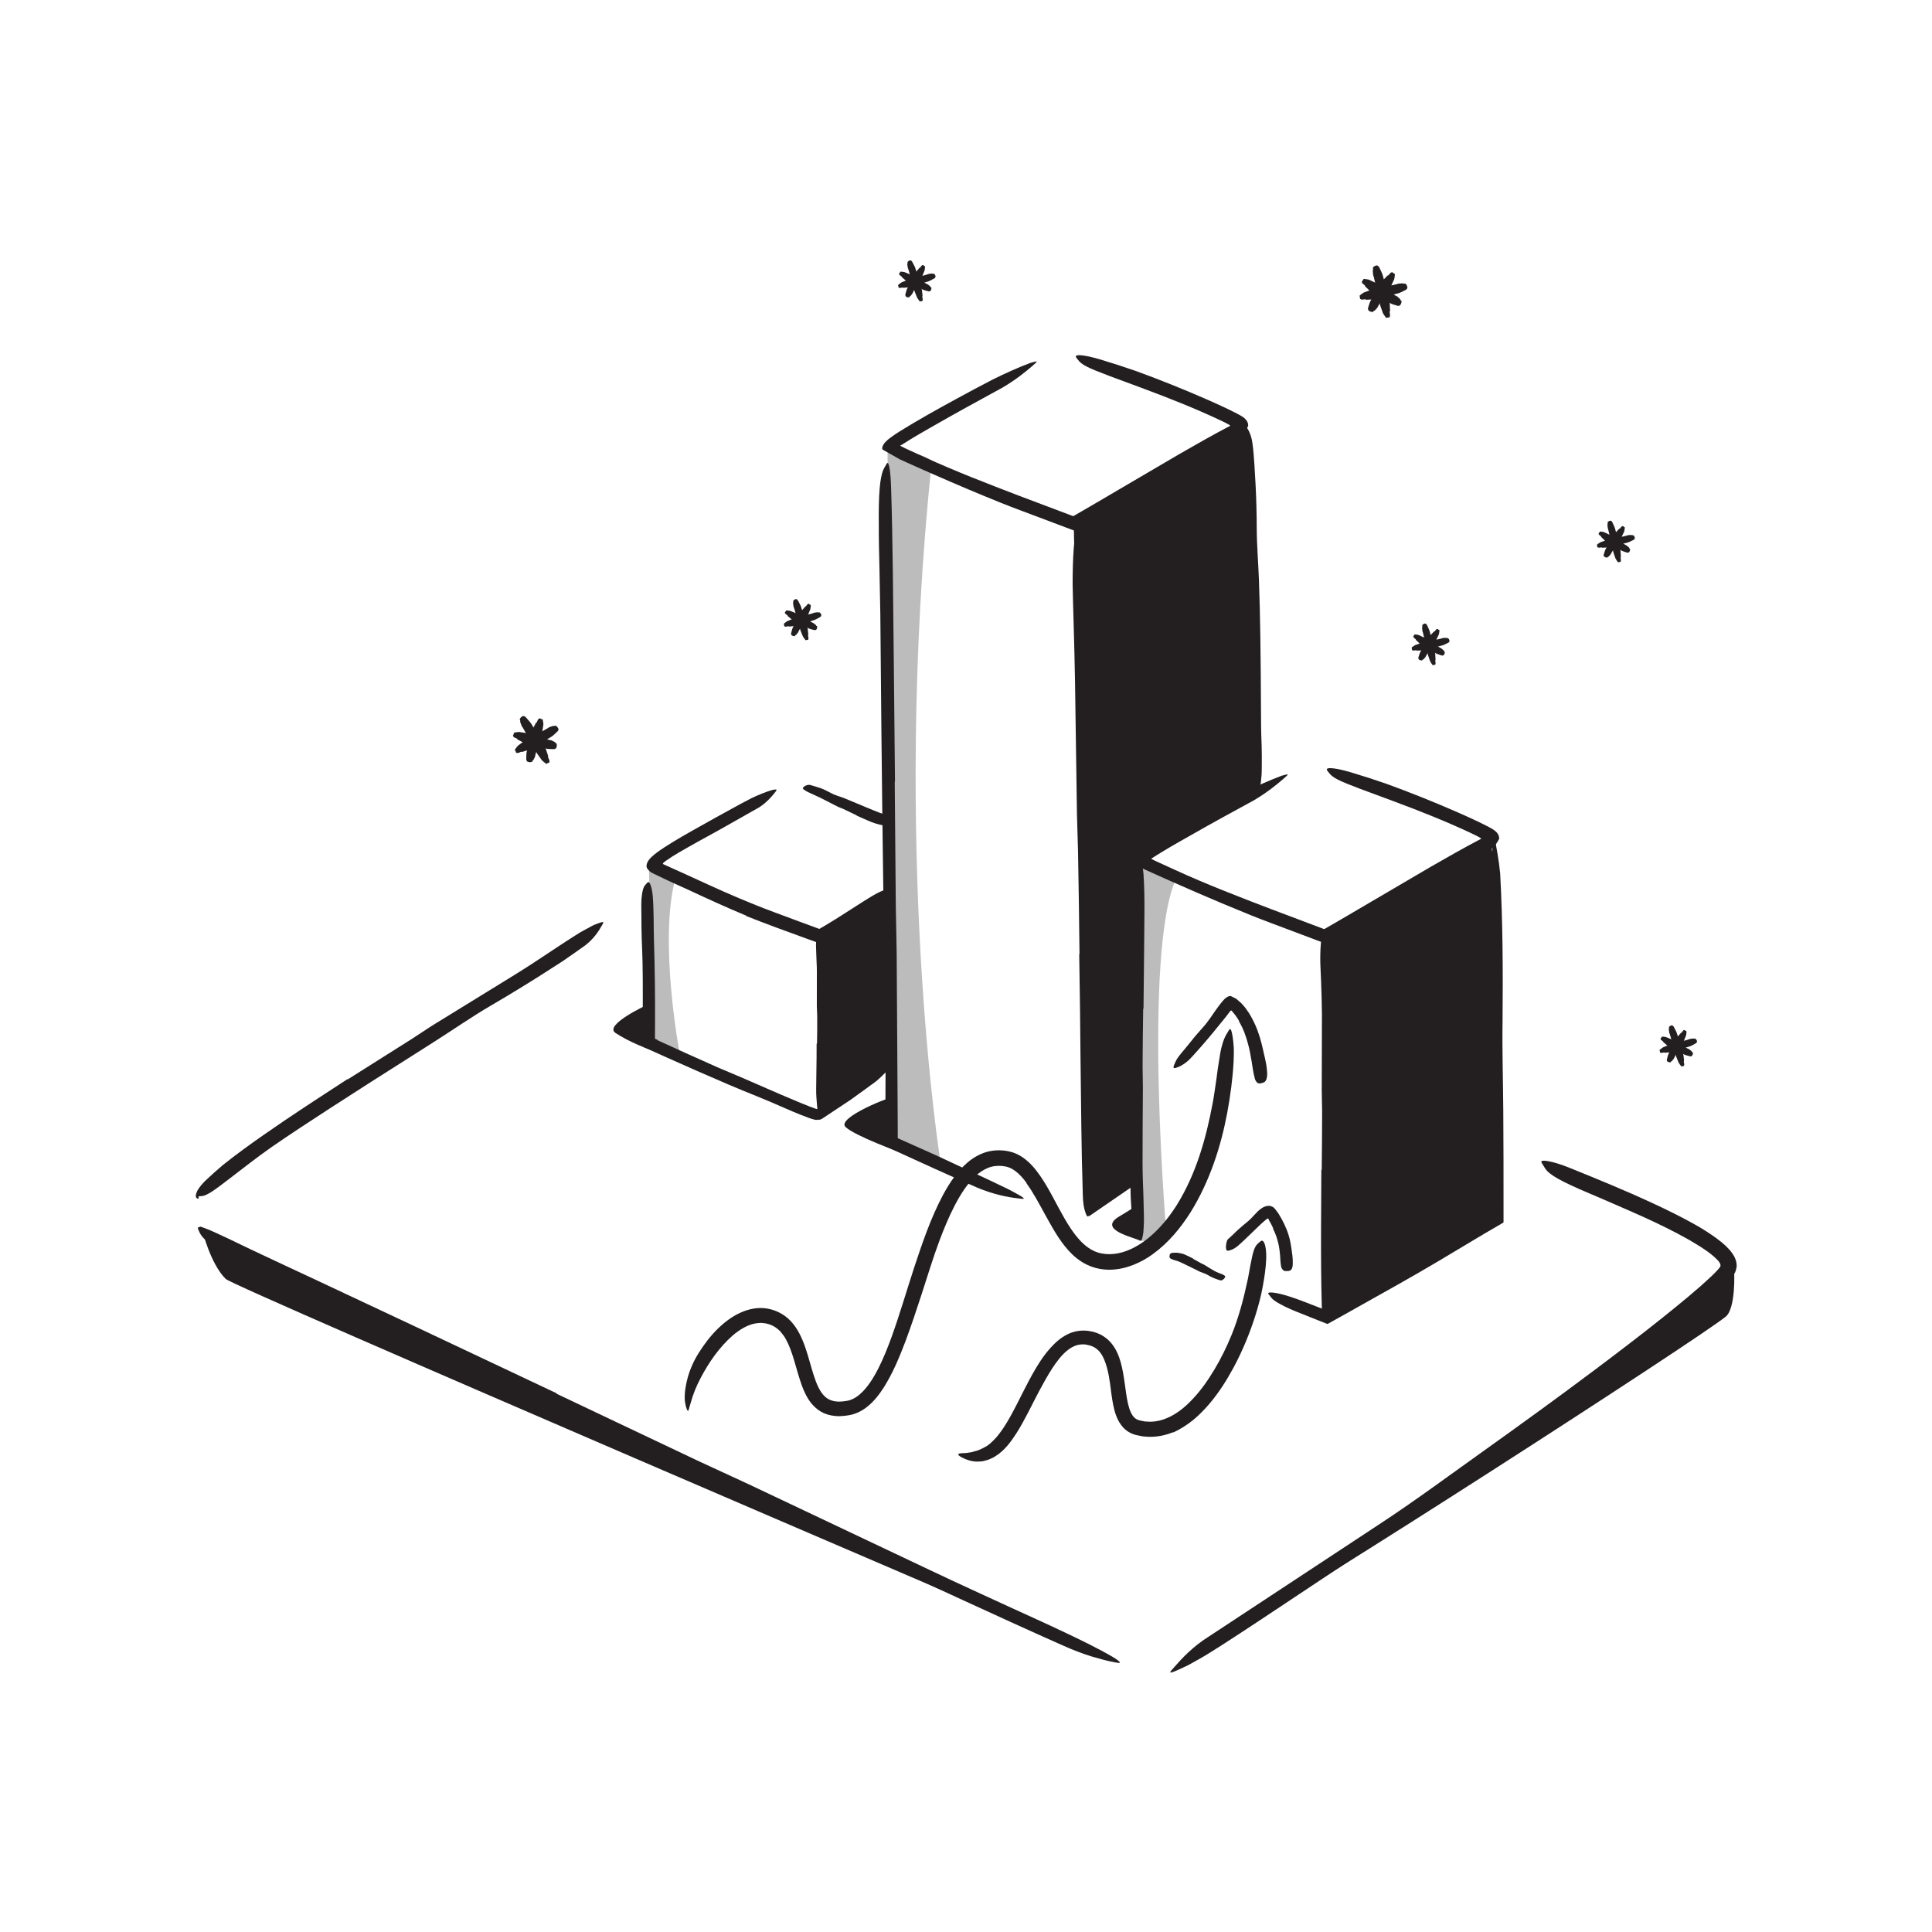 <?xml version="1.0" encoding="UTF-8"?>
<svg id="Layer_44" data-name="Layer 44" xmlns="http://www.w3.org/2000/svg" viewBox="0 0 520 520">
  <defs>
    <style>
      .cls-1, .cls-2 {
        fill: #231f20;
      }

      .cls-2 {
        opacity: .3;
      }
    </style>
  </defs>
  <path class="cls-1" d="M54.48,331.22s2.12,8.87,6.27,13.01c2.22,2.21,218.11,94.63,218.11,94.63l-4.67-3.81-135.37-61.25-84.33-42.58Z"/>
  <path class="cls-1" d="M466.63,341.09c.28,1.69,.48,11.12-2.13,13.27-7.2,5.93-116.27,76.3-132.21,84.5l4.02-4.03,59.7-39.57,70.62-54.17Z"/>
  <path class="cls-1" d="M93.59,290.52l17.06-10.77c2.07-1.31,4.08-2.72,6.16-4.01l22.09-13.6c3.26-2.02,6.48-4.15,9.64-6.26,2.03-1.36,4.08-2.69,6.15-4.01l1.56-.97,1.61-.89,1.62-.87c.55-.28,1.16-.46,1.73-.7,1.47-.53,1.38-.29,.63,.92-.71,1.27-2.13,3.45-4.39,5.13-2.04,1.44-4.07,2.9-6.14,4.3-2.1,1.35-4.21,2.69-6.31,4.04-4.23,2.67-8.51,5.27-12.86,7.81-5.2,3.04-10.34,6.62-15.54,9.92l-17.14,10.89c-3.5,2.25-7.01,4.51-10.51,6.76-5.28,3.45-10.61,6.88-15.74,10.45-3.99,2.78-7.74,5.74-11.54,8.65-.84,.63-1.66,1.26-2.5,1.9-1.57,1.17-2.63,1.87-3.45,2.26-.4,.2-.74,.33-1.04,.4-.31,.07-.6,.08-.87,.09-.12,0-.25,.03-.34,.05-.05,.01-.1,.03-.09,.1,.01,.05,.05,.11,.08,.15,.05,.07,.09,.14,.06,.2-.01,.03-.04,.06-.08,.09-.05,.03-.09,.05-.26,.04-.1,.04-.45-.27-.46-.51-.03-.17-.02-.22-.01-.32,.01-.07,.02-.14,.03-.22,.05-.26,.12-.46,.21-.67,.16-.45,.44-.88,.8-1.36,.36-.47,.79-1,1.32-1.53,1.6-1.53,3.25-3,4.95-4.44,1.74-1.39,3.52-2.74,5.33-4.07,3.63-2.67,7.38-5.26,11.16-7.82,5.61-3.8,11.33-7.49,17.01-11.2l.06,.08Z"/>
  <path class="cls-1" d="M149.8,375.13l37.92,17.99c4.63,2.14,9.27,4.28,13.9,6.42l48.78,23.1c7.21,3.42,14.51,6.76,21.71,10.06,4.62,2.12,9.28,4.2,13.89,6.39,4.61,2.18,9.21,4.38,13.63,6.95,1.36,.84,1.89,1.32,1.76,1.47-.13,.15-.93,0-2.28-.28-1.36-.28-3.22-.78-5.46-1.44-2.22-.69-4.75-1.65-7.42-2.84-9.49-4.2-18.93-8.54-28.39-12.88-9.45-4.35-18.9-8.76-28.31-13.37-11.27-5.49-23.2-10.75-34.82-16.15-12.76-5.97-25.54-11.95-38.3-17.93-7.85-3.7-15.7-7.4-23.54-11.09-11.87-5.63-23.8-11.29-35.58-16.87-9.17-4.33-18.25-8.38-27.31-12.73-1.99-.96-3.96-1.87-5.95-2.89-3.7-1.87-6.07-3.26-7.64-4.44-.79-.58-1.38-1.1-1.82-1.6-.44-.52-.74-1-.95-1.49-.1-.22-.22-.47-.3-.71-.09-.22-.08-.55,.06-.48,.07,.03,.12,.18,.11,.16,0-.02-.07-.11-.09-.13-.06-.05-.03,.02,.15-.04,.06-.01,.08-.04,.16-.07,.05-.02,.2-.1,.17-.09,.02-.01,.05,0,.08,0,.07,.01,.15,.04,.26,.08,.23,.09,.51,.19,.83,.3,1.36,.48,3.45,1.46,6.16,2.73,7.99,3.89,16.35,7.72,24.78,11.68,8.44,3.96,17,7.98,25.57,12.01,12.73,6.01,25.52,12.05,38.28,18.07l-.03,.1Z"/>
  <path class="cls-1" d="M438.44,366.96c-9.91,7.49-19.95,14.79-30.03,22.02-3.68,2.64-7.3,5.36-11,7.95-13.1,9.11-26.34,18-39.65,26.77-5.89,3.91-11.82,7.85-17.67,11.74-3.77,2.48-7.53,4.99-11.34,7.42-1.91,1.2-3.81,2.44-5.77,3.55l-2.96,1.65c-1,.54-2.06,.95-3.08,1.45-2.58,1.17-2.37,.78-.69-1.02,1.64-1.87,4.67-5.25,9.07-7.99,15.34-10.1,30.67-20.2,46.14-30.39,9.27-6.08,18.55-12.95,27.77-19.53,10.15-7.24,20.24-14.56,30.22-22.04,6.13-4.61,12.24-9.26,18.22-14.04,4.5-3.64,9.07-7.29,13.2-11.23,.51-.49,1.01-.99,1.46-1.5,.13-.14,.21-.23,.27-.3l.19-.24c.11-.17,.25-.33,.29-.54,.03-.42-.2-.8-.44-1.12-.1-.14-.35-.43-.57-.64-.23-.23-.47-.46-.72-.68-2.05-1.78-4.53-3.26-6.98-4.68-7.73-4.36-15.87-7.72-23.99-11.26-1.79-.78-3.56-1.49-5.37-2.3-3.34-1.48-5.51-2.58-6.94-3.53-.72-.47-1.26-.9-1.67-1.32-.4-.45-.67-.89-.91-1.31-.21-.38-.53-.79-.62-1.05-.36-.77,2.76-.46,7.67,1.56,7.33,2.96,14.9,6.05,22.45,9.56,3.78,1.76,7.56,3.61,11.31,5.72,1.88,1.05,3.71,2.22,5.55,3.54,.91,.67,1.82,1.38,2.73,2.25,.23,.22,.45,.44,.68,.69,.11,.12,.23,.24,.34,.38,.11,.14,.23,.25,.39,.49,.65,.82,1.15,1.76,1.35,2.74,.05,.36,.1,.73,.1,1.1-.06,.36-.14,.72-.23,1.07-.18,.7-.65,1.34-1.13,1.94-.12,.15-.24,.32-.35,.45l-.25,.28-.45,.49c-.29,.3-.59,.62-.89,.9-1.18,1.16-2.36,2.24-3.56,3.3-2.39,2.1-4.81,4.12-7.25,6.11-4.89,3.97-9.84,7.83-14.81,11.65l-.08-.07Z"/>
  <g>
    <path class="cls-1" d="M315.69,385.5c-2.02,.82-4.26,1.28-6.5,1.22-.56-.04-1.12-.05-1.67-.13l-1.63-.33c-.24-.04-.59-.16-.92-.28-.33-.1-.65-.26-.96-.44-.32-.16-.61-.36-.89-.59-.29-.21-.54-.45-.77-.7-.94-1-1.5-2.11-1.91-3.16-.4-1.05-.65-2.07-.84-3.05-.39-1.97-.58-3.85-.83-5.66-.36-2.63-.91-5.17-1.9-7.15-.87-1.74-2.19-2.88-4.1-3.23-.92-.26-1.81-.18-2.7-.01-.43,.16-.88,.25-1.3,.51-.21,.12-.43,.2-.64,.35l-.62,.44c-1.65,1.23-3.04,3.08-4.3,5-1.25,1.94-2.4,4.01-3.52,6.11-1.99,3.73-3.77,7.66-6.11,11.34-1.5,2.33-3.23,4.76-5.9,6.35-.31,.22-.69,.35-1.04,.52-.36,.16-.7,.33-1.09,.41-.38,.1-.76,.2-1.14,.29l-1.18,.08c-1.57,.04-3.06-.46-4.33-1.11-1.6-.88-1.11-1.12,.4-1.17,.19,0,.39-.01,.61-.02,.22-.02,.46-.07,.7-.1,.48-.07,1-.12,1.52-.32,1.05-.22,2.04-.66,3.06-1.24,.47-.22,.89-.6,1.33-.92,.21-.19,.41-.4,.62-.6,.21-.19,.42-.39,.62-.62l.61-.66,.57-.73c.39-.47,.74-1.02,1.11-1.54,1.43-2.13,2.67-4.53,3.92-6.96,1.24-2.44,2.47-4.94,3.85-7.43,1.39-2.48,2.91-4.98,4.98-7.25,1.22-1.35,2.67-2.68,4.54-3.6,1.85-.94,4.14-1.23,6.16-.81,1.02,.15,2.02,.53,2.97,1.02,.93,.54,1.8,1.21,2.49,2.01,1.39,1.61,2.16,3.48,2.66,5.25,1.09,3.92,1.2,7.75,1.97,11.17,.38,1.68,.99,3.24,1.94,3.97,.47,.38,.99,.56,1.88,.71,.4,.09,.81,.18,1.22,.17,.41,0,.82,.08,1.23,.04,4.07-.13,7.92-2.66,10.92-5.86,2.33-2.41,4.31-5.23,6.07-8.17,1.76-2.94,3.28-6.04,4.58-9.21,2.02-4.93,3.33-10.02,4.42-15.13,.23-1.13,.42-2.24,.62-3.37,.79-4.2,1.16-5.45,2.23-6.33,.25-.2,.49-.47,.73-.59,.77-.44,1.48,1.47,1.37,4.85-.1,2.49-.48,4.95-.93,7.43-.45,2.48-1.1,4.93-1.85,7.37-1.52,4.88-3.48,9.7-5.95,14.33-1.85,3.43-3.95,6.79-6.56,9.86-1.3,1.54-2.75,3-4.34,4.34-1.63,1.31-3.43,2.5-5.44,3.39l-.05-.09Z"/>
    <path class="cls-1" d="M342.69,330.61c-.31-.71-.69-1.41-1.09-2.1-.14-.24-.08-.17-.11-.24l-.05-.13c-.03-.1-.12-.18-.22-.18-.16,0-.24,.15-.39,.23-1.5,1.2-3.08,2.89-4.7,4.39-.72,.69-1.43,1.4-2.19,2.07-.49,.43-.97,.88-1.53,1.25-.56,.36-1.21,.62-1.89,.74-.43,.08-.58-.46-.55-1.13,.04-.66,.14-1.53,.55-1.99,.83-.72,1.65-1.51,2.49-2.34,.89-.78,1.81-1.6,2.8-2.4,.6-.48,1.13-1.05,1.68-1.65,.27-.3,.56-.6,.86-.9l.23-.23,.29-.26c.26-.2,.5-.42,.77-.58,.59-.38,1.22-.62,1.86-.61,.66,0,1.28,.32,1.68,.84l.61,.81c.1,.13,.21,.27,.29,.39l.17,.29c.23,.38,.46,.76,.68,1.16,.53,.97,1.01,1.97,1.42,3.01,.63,1.57,1,3.24,1.23,4.92,.18,1.29,.41,2.6,.37,3.94,0,.3,0,.58-.05,.87-.18,1.08-.64,1.32-1.44,1.33-.18,0-.36,.02-.53,0-.29-.03-.52-.18-.72-.41-.2-.23-.39-.55-.41-.9-.21-1.06-.17-2.02-.27-2.99-.09-.97-.2-1.93-.41-2.89-.31-1.42-.78-2.86-1.5-4.25l.07-.04Z"/>
  </g>
  <g>
    <path class="cls-2" d="M238.87,120.73s12.14,1.41,11.88,3.86c-10.94,104.94,2.4,188.28,2.4,188.28l-12.67-5.74-1.61-186.39Z"/>
    <path class="cls-2" d="M174.64,232l1.04,48.6,7.31,3.27s-5.75-30.21-1.26-47.29l-7.09-4.59Z"/>
    <path class="cls-2" d="M309.26,233.08s-2.09-4.04-2.45,4.32,0,96.55,0,96.55l7.28,.1s-6.81-78.5,2.71-98.16l-7.54-2.81Z"/>
    <path class="cls-1" d="M174.05,270.52s-11.63,5.37-8.38,7.51c7.34,4.81,18.51,7.28,18.51,7.28l-10.05-4.35-.08-10.44Z"/>
    <path class="cls-1" d="M240.71,295.27c-.56-.41-15.75,5.6-13.12,8.07,2.64,2.47,14.68,6.8,14.68,6.8l-1.8-3.01,.23-11.86Z"/>
    <path class="cls-1" d="M306.82,333.95c-.82-.75-11.81-2.83-5.58-6.54,5.77-3.44,5.58-3.72,5.58-3.72v10.26Z"/>
    <polygon class="cls-1" points="220.62 251.21 221.1 299.63 240.71 286.22 239.25 240.46 220.62 251.21"/>
    <path class="cls-1" d="M288.99,140.62l4.04,186.79,13.91-9.55s-2.31-83.88-.5-86.02c1.81-2.13,32.75-19.07,32.75-19.07,0,0-2.52-92.76-4.44-96.9-1.93-4.14-45.75,24.74-45.75,24.74Z"/>
    <path class="cls-1" d="M356.56,251.74l.67,103.19,46.25-26.6s.12-98.48-2.51-102.57l-44.4,25.98Z"/>
    <path class="cls-1" d="M308.55,131.58l-13.21,7.7-3.31,1.91-2.18,1.26-.37,.22-.19,.11-.09,.05-.1-.04-.81-.3-1.38-.51-7.16-2.7c-3.48-1.33-6.99-2.59-10.44-3.98-6.09-2.46-12.14-5.02-18.14-7.66-3.02-1.33-5.97-2.62-9.01-4.02l-2.71-1.54-1.34-.76c-.2-.14-.5-.23-.61-.4-.1-.24-.04-.51,.03-.71,.25-.83,1.11-1.66,2.13-2.41,.25-.19,.51-.37,.76-.55l.66-.45,1.05-.68c5-3.11,10.11-5.95,15.18-8.71,3.26-1.77,6.53-3.55,9.84-5.24,3.33-1.65,6.72-3.2,10.21-4.51,2.26-.65,1.99-.48,.47,.86-1.53,1.33-4.36,3.67-8.04,5.82-6.62,3.6-13.23,7.23-19.75,10.98-1.63,.93-3.25,1.87-4.84,2.83-.79,.48-1.58,.97-2.34,1.47l-.14,.09s-.01,0-.02,0l-.03,.02-.07,.03s-.1,.05-.16,.09c-.04,.03-.15,.09-.11,.14l.4,.21,.88,.45c1.71,.79,3.43,1.57,5.15,2.36,8.27,3.8,17.12,7.2,25.81,10.53l14.06,5.3c.12,.04,.24,.13,.34,.02l.4-.22,1.66-.96,3.32-1.93,6.63-3.89c5.45-3.2,10.91-6.39,16.35-9.59,2.23-1.29,4.47-2.57,6.72-3.83l3.38-1.87,2.52-1.35,.84-.44,.21-.11c.06-.03,.19-.08,.09-.15-.12-.1-.25-.18-.38-.26-.54-.31-1.1-.59-1.67-.86l-2.78-1.3-3-1.33c-6.74-2.94-13.52-5.46-20.34-7.98-1.5-.55-2.97-1.1-4.48-1.66-5.59-2.11-7.29-2.94-8.23-4.2-.21-.28-.52-.59-.62-.84-.35-.81,2.19-.63,6.44,.63,3.15,.94,6.31,1.96,9.49,3.06,3.16,1.14,6.32,2.35,9.49,3.62,3.17,1.27,6.34,2.59,9.51,3.98,1.58,.69,3.17,1.4,4.75,2.14l1.37,.65c.67,.32,1.52,.74,2.25,1.12,.73,.4,1.51,.79,2.02,1.24,.52,.45,.81,.9,.94,1.32,.08,.27,.1,.46,.1,.79-.11,.27-.3,.5-.44,.76l-.94,1.5-5.04,2.71-3,1.67-5.99,3.4c-3.99,2.29-7.96,4.63-11.93,6.99l-.06-.07Z"/>
    <path class="cls-1" d="M376.12,242.7l-13.21,7.7-3.31,1.91-2.18,1.26-.37,.22-.19,.11-.09,.05-.1-.04-.81-.3-1.38-.51-7.16-2.7c-3.48-1.33-6.99-2.59-10.44-3.98-4.97-2-9.9-4.08-14.8-6.2l-7.34-3.22-8.17-3.66-.8-.67-.4-.33c-.13-.12-.29-.2-.33-.37-.08-.4,.07-.7,.21-1.01,.15-.3,.38-.61,.65-.91,.57-.6,1.35-1.17,2.11-1.69l.9-.6,.78-.5c5-3.11,10.11-5.95,15.18-8.71,3.26-1.77,6.53-3.55,9.84-5.24,3.33-1.65,6.72-3.2,10.21-4.51,2.26-.65,1.99-.48,.47,.86-1.53,1.33-4.36,3.67-8.04,5.82-5.41,2.95-10.82,5.89-16.16,8.94-2.67,1.53-5.36,3.01-7.97,4.59l-1.94,1.19-.94,.61-.06,.04h-.01s-.03,.02-.03,.02l-.06,.03c-.08,.04-.17,.09-.26,.16-.07,.05-.02,.09,.01,.11l.11,.08,.87,.43,.23,.11,.43,.2,.95,.43c1.26,.58,2.53,1.16,3.79,1.74,8.27,3.8,17.12,7.2,25.81,10.53l14.06,5.3c.12,.04,.24,.13,.34,.02l.4-.22,1.66-.96,3.32-1.93,6.63-3.89c5.45-3.2,10.91-6.39,16.35-9.59,2.23-1.29,4.47-2.57,6.72-3.83l3.38-1.87,2.52-1.35,.84-.44,.21-.11c.06-.03,.19-.08,.09-.15-.12-.1-.25-.18-.38-.26-.54-.31-1.1-.59-1.67-.86l-2.78-1.3-3-1.33c-6.74-2.94-13.52-5.46-20.34-7.98-1.5-.55-2.97-1.1-4.48-1.66-5.59-2.11-7.29-2.94-8.23-4.2-.21-.28-.52-.59-.62-.84-.35-.81,2.19-.63,6.44,.63,3.15,.94,6.31,1.96,9.49,3.06,3.16,1.14,6.32,2.35,9.49,3.62,3.17,1.27,6.34,2.59,9.51,3.98,1.58,.69,3.17,1.4,4.75,2.14l1.37,.65c.67,.32,1.52,.74,2.25,1.12,.73,.4,1.51,.79,2.02,1.24,.52,.45,.81,.9,.94,1.32,.08,.27,.1,.46,.1,.79-.11,.27-.3,.5-.44,.76l-.94,1.5-5.04,2.71-3,1.67-5.99,3.4c-3.99,2.29-7.96,4.63-11.93,6.99l-.06-.07Z"/>
    <path class="cls-1" d="M290.55,256.83c-.1-9.24-.22-18.49-.4-27.74-.1-3.37-.19-6.75-.29-10.12l-.52-35.69c-.09-5.28-.23-10.59-.38-15.82-.08-3.37-.22-6.74-.26-10.11-.01-3.37,.07-6.75,.32-10.11,.15-2.1,.71-1.82,1.39-.05,.34,.88,.73,2.14,1.1,3.66,.34,1.52,.6,3.3,.7,5.23,.5,13.71,.69,27.43,.65,41.28-.03,8.28,.41,16.9,.62,25.37,.19,9.32,.38,18.64,.56,27.96,.08,5.74,.17,11.48,.25,17.21,.08,8.69,.15,17.42,.23,26.05,.05,6.71,.29,13.28,.35,19.92,.02,1.46,.08,2.89,.05,4.37-.04,2.73-.11,4.53-.35,5.79-.26,1.26-.64,1.97-1.1,2.55-.2,.26-.39,.61-.55,.76-.28,.25-.51-.18-.84-1.18-.35-1-.61-2.56-.64-4.55-.39-11.83-.46-24.28-.62-36.8-.09-9.3-.17-18.64-.35-27.97h.09Z"/>
    <path class="cls-1" d="M240.82,210.43l.29,33.74c.08,4.1,.15,8.21,.23,12.3l.27,43.39,.02,4.82v1.67c.17,.09,.36,.16,.54,.24l.97,.43c2.94,1.31,5.87,2.62,8.78,3.93,3.71,1.72,7.42,3.45,11.13,5.18,1.86,.85,3.7,1.72,5.54,2.61l2.76,1.32c.92,.45,1.8,.99,2.7,1.46,2.23,1.26,1.85,1.31-.36,.98-2.23-.24-6.26-.99-10.63-2.83-3.86-1.66-7.67-3.39-11.47-5.09-4.01-1.83-8.03-3.66-12.04-5.49l-.7-.32-.35-.16-.17-.08c0-.06,0-.13,0-.19v-1.54s-.02-2.12-.02-2.12v-3.13s.01-6.28,.01-6.28c.02-4.19,.03-8.39,.05-12.6,.08-10.07-.3-20.55-.46-30.85-.15-11.33-.3-22.66-.45-33.99-.08-6.97-.15-13.95-.23-20.92-.1-10.56-.19-21.17-.29-31.66-.08-4.08-.15-8.11-.23-12.14-.09-4.02-.2-8.04-.18-12.08,0-1.78-.04-3.52,.02-5.31,.04-1.67,.11-3.05,.21-4.2,.08-1.15,.22-2.09,.37-2.86,.27-1.54,.64-2.4,1.08-3.08,.2-.31,.38-.72,.54-.9,.51-.58,.98,2.15,1.1,6.96,.46,14.34,.52,29.5,.7,44.73,.11,11.32,.23,22.68,.34,34.03l-.09,.02Z"/>
    <path class="cls-1" d="M335.81,174.76c-.01-5.07-.09-10.14-.16-15.22l-.19-5.55c-.11-6.53-.21-13.06-.44-19.58-.1-2.89-.3-5.8-.53-8.66-.14-1.84-.35-3.68-.43-5.53-.05-.92-.09-1.85-.11-2.77-.01-.92-.1-1.84,.18-2.78,.29-.6,.42-.86,.49-.85,.08,0,.14,.28,.55,.74,.85,.91,1.66,2.66,1.93,4.78,.26,1.88,.4,3.76,.52,5.65,.13,1.89,.24,3.77,.33,5.66,.19,3.78,.29,7.57,.3,11.38,.01,4.56,.41,9.28,.59,13.94,.19,5.12,.3,10.24,.38,15.37,.04,3.15,.07,6.31,.11,9.46,.03,4.78,.06,9.58,.09,14.32,0,1.84,.09,3.67,.15,5.49,.03,1.82,.08,3.64,.04,5.47-.02,.8,.01,1.59-.05,2.41-.21,3.01-.48,3.96-1.25,4.55-.17,.14-.34,.32-.5,.39-.52,.25-.99-1-1.14-3.18-.11-1.62-.22-3.26-.37-4.92-.14-1.66-.16-3.33-.25-5.01-.13-3.37-.09-6.79-.15-10.22-.02-2.55-.04-5.1-.07-7.66-.02-2.56-.05-5.12-.1-7.67h.09Z"/>
    <path class="cls-1" d="M355.74,314.85c.06-5.25,.11-10.5,.11-15.75,0-1.92-.11-3.83-.1-5.75l.05-20.27c-.02-3-.12-6.01-.23-8.99-.06-1.91-.2-3.82-.22-5.74,0-1.92,.06-3.83,.3-5.75,.15-1.19,.7-1.04,1.39-.05,.35,.5,.74,1.21,1.11,2.06,.35,.86,.61,1.86,.71,2.96,.49,7.79,.51,15.59,.26,23.47-.16,4.71,.13,9.61,.17,14.43,.05,5.3,.05,10.6,.04,15.9-.01,3.26-.02,6.53-.04,9.79-.05,4.94-.09,9.91-.14,14.81-.01,3.82,.15,7.56,.13,11.36,0,.84,.02,1.66-.01,2.5-.04,1.56-.2,2.6-.45,3.3-.29,.7-.69,1.08-1.15,1.37-.21,.13-.4,.31-.56,.39-.28,.12-.51-.15-.81-.74-.32-.59-.55-1.48-.54-2.6-.19-6.67-.22-13.72-.2-20.82,.03-5.28,.06-10.58,.08-15.87h.09Z"/>
    <path class="cls-1" d="M307.69,271.52c-.08,5.19-.14,10.39-.16,15.59,0,1.9,.09,3.79,.08,5.69-.03,6.68-.1,13.37-.09,20.06,0,2.97,.11,5.95,.23,8.89,.05,1.89,.09,3.79,.14,5.68,.02,.95,0,1.9-.06,2.84l-.09,1.42c-.04,.47-.18,.95-.26,1.42-.28,1.18-.47,1.03-1.04,.04-.66-.98-1.57-2.8-1.75-4.97l-.35-5.78c-.08-1.93-.08-3.86-.1-5.8-.02-3.87,.02-7.75,.15-11.64,.15-4.66-.11-9.51-.15-14.27-.04-5.24-.04-10.49-.01-15.73,.02-3.23,.04-6.46,.07-9.68,.06-4.89,.13-9.8,.19-14.66,.04-3.77-.15-7.48-.08-11.23,.02-.83,0-1.63,.05-2.47,.02-.77,.11-1.41,.22-1.94,.1-.53,.21-.96,.34-1.31,.23-.7,.57-1.08,.99-1.38,.19-.13,.36-.32,.52-.39,.47-.25,1.08,1.06,1.24,3.29,.23,3.32,.28,6.71,.26,10.16-.03,3.45-.06,6.95-.09,10.46-.05,5.22-.11,10.46-.16,15.7h-.09Z"/>
    <path class="cls-1" d="M399.79,328.15l1.44-.83c.17-.1,.1-.06,.14-.08l.04-.02s.07-.02,.06-.05v-.09s.01-.02,.01-.02v-.21s0-.41,0-.41v-1.66s.04-6.63,.04-6.63v-13.28c-.02-3.23-.05-6.46-.09-9.68l.08-34.15c.02-5.05-.09-10.13-.13-15.14-.01-3.22-.03-6.45-.04-9.67,.07-3.23,.25-6.45,.47-9.68,.18-2.03,.37-1.72,.67-.03,.29,1.7,.93,4.81,1.29,8.52,.72,13.13,.76,26.27,.65,39.53-.13,7.93,.13,16.18,.19,24.29,.06,8.92,.08,17.84,.07,26.76v2.4s0,.79,0,.79v.2c-.02,.05-.11,.07-.15,.11l-.34,.2-1.31,.77-3.55,2.07-7.06,4.22c-7.11,4.31-14.38,8.48-21.6,12.49-2.8,1.57-5.57,3.13-8.34,4.69l-4.47,2.49-.41,.22c-.07,.02-.14,.12-.2,.07l-.2-.08-.82-.32-1.32-.52-2.22-.88c-1.3-.52-2.57-1.02-3.87-1.55-2.41-.96-3.92-1.79-4.97-2.39-.52-.31-.92-.59-1.24-.86-.31-.29-.54-.57-.73-.84-.18-.25-.43-.51-.52-.7-.32-.56,1.93-.46,5.6,.73,2.74,.85,5.39,1.98,8.09,3l1.86,.71c.08,.02,.18,.06,.24,.06l.05-.04,.02-.02h.01s.11-.07,.11-.07c1.28-.71,2.56-1.42,3.85-2.13,5.15-2.85,10.37-5.74,15.54-8.72,7.68-4.42,15.29-9.09,23.02-13.64l.05,.06Z"/>
    <path class="cls-1" d="M200.87,246.46c-5.27-2.18-10.42-4.55-15.55-6.94-1.87-.87-3.77-1.67-5.63-2.56l-2.96-1.42c-.69-.33-1.47-.65-1.9-1.06-.18-.2-.42-.42-.54-.61-.12-.18-.27-.38-.28-.73,0-.6,.22-1.08,.58-1.61,.37-.52,.91-1.03,1.49-1.51,1.38-1.09,1.95-1.42,2.76-1.97,3.11-2.01,6.28-3.8,9.47-5.58,2.82-1.58,5.65-3.18,8.47-4.7,1.81-.99,3.61-1.99,5.45-2.92,1.86-.89,3.77-1.69,5.78-2.27,1.33-.2,1.18-.09,.45,.87-.75,.95-2.15,2.58-4.13,3.85-3.62,2.05-7.24,4.1-10.87,6.15-3.65,2-7.32,4.01-10.91,6.1-1.07,.63-2.13,1.3-3.14,2.01l-.35,.25-.25,.19c-.15,.14-.34,.27-.4,.47,0,.12,.15,.12,.23,.18l.29,.13,.82,.38c1.18,.53,2.36,1.06,3.54,1.59,5.16,2.35,10.3,4.76,15.51,6.96,3.2,1.36,6.43,2.65,9.7,3.86,2.48,.92,4.97,1.85,7.45,2.77,1.24,.46,2.49,.92,3.73,1.37l.63,.23c.09,.02,.18,.1,.26,.06l.24-.14,1.45-.86c3.52-2.08,6.84-4.32,10.26-6.47,.76-.46,1.49-.94,2.26-1.39,2.88-1.66,3.94-1.95,5.01-1.55,.24,.09,.53,.16,.72,.28,.62,.41-.25,1.59-2.22,3.05-1.46,1.07-2.96,2.15-4.48,3.2-1.55,1.01-3.13,2.01-4.73,3-1.6,.99-3.23,1.96-4.87,2.93l-1.23,.72-1.22,.71-.62,.35c-.1,.05-.2,.15-.31,.15l-.34-.12-3.6-1.3c-5.32-1.93-10.69-3.88-16.04-6.01l.03-.09Z"/>
    <path class="cls-1" d="M177,279.99c5.44,2.51,10.9,4.97,16.38,7.39l6.04,2.55,10.59,4.61,5.31,2.24c.89,.36,1.77,.73,2.66,1.07,.44,.17,.89,.34,1.32,.48l.38,.13c.11,.04,.23,.04,.31-.04l.06-.04c.09-.04,.54-.34,.88-.55l1.06-.69,2.12-1.39c1.41-.92,2.79-1.89,4.21-2.79,1.83-1.19,3.66-2.4,5.51-3.56,1.89-1.12,3.85-2.12,5.82-3.09,1.25-.58,1.18-.31,.37,.57-.82,.86-2.27,2.51-4.2,4.14-2.33,1.73-4.69,3.41-7.05,5.11-2.53,1.68-5.07,3.36-7.62,5.05l-.49,.18-.12,.04-.06,.02h-.03s-.02,.02-.02,.02h0s-.04-.2-.02-.11h0s-.26,.05-.26,.05l-.52,.05c-.18,0-.35-.08-.53-.12l-.52-.13-.31-.1-.58-.2c-.76-.27-1.49-.56-2.23-.85-1.46-.59-2.91-1.19-4.34-1.83-4.92-2.21-10.15-4.2-15.21-6.36-5.56-2.38-11.09-4.82-16.62-7.29l-5.54-2.5-.46-.21c-.14-.08-.37-.09-.3-.32v-1.05s0-1.72,0-1.72v-2.79c0-5.63,.07-11.29-.05-16.87-.04-2.17-.14-4.32-.22-6.48-.08-2.17-.08-4.32-.09-6.47,0-.95-.04-1.87-.02-2.83,0-.88,.05-1.62,.14-2.23,.08-.61,.16-1.11,.27-1.51,.19-.81,.5-1.27,.89-1.64,.17-.17,.33-.39,.47-.49,.42-.33,1.08,1.13,1.31,3.73,.31,3.84,.21,7.84,.32,11.74,.12,3.95,.22,8.04,.26,12.1,.03,3.02,.05,6.05,.04,9.08l-.02,4.54v.57s0,.28,0,.28v.02s-.01,.05-.01,.05l.15,.08,.09,.05,.52,.23-.03,.08Z"/>
    <path class="cls-1" d="M219.9,280.87c.05-2.45,.07-4.92,.05-7.38,0-.9-.1-1.8-.1-2.69,0-3.18,0-6.36,.01-9.53,0-1.41-.12-2.83-.15-4.23,0-1.8-.37-3.61,.44-5.42,.23-.56,.32-.48,.7-.01,.2,.24,.49,.57,.84,.97,.3,.4,.48,.87,.58,1.38,.49,3.62,.47,7.27,.28,10.98-.12,2.22,.13,4.51,.18,6.77,.06,2.49,.08,4.98,.09,7.48l-.02,4.61c0,2.33-.09,4.67-.11,6.99,0,.9,.02,1.8,.05,2.69l.05,1.35c0,.45-.03,.9-.05,1.35-.02,.4-.01,.79-.05,1.19-.15,1.49-.64,1.9-1.28,2.12-.15,.05-.3,.12-.43,.14-.23,.03-.41-.11-.6-.4-.17-.29-.38-.73-.44-1.26-.11-1.56-.3-3.16-.27-4.77,.02-1.62,.04-3.26,.06-4.9,.02-2.45,.09-4.92,.06-7.4h.07Z"/>
    <path class="cls-1" d="M230.57,219.45l-3.64-1.74c-.45-.21-.92-.33-1.36-.55-1.55-.79-3.11-1.59-4.66-2.38-.7-.33-1.39-.67-2.1-.98-.9-.4-1.82-.77-2.61-1.41-.25-.2-.04-.52,.36-.78,.4-.25,1.02-.48,1.56-.32,.95,.27,1.89,.55,2.83,.87,.92,.35,1.8,.8,2.69,1.28,1.05,.59,2.27,.88,3.41,1.32l3.75,1.55,2.31,.97c1.17,.48,2.34,.98,3.52,1.43,.92,.35,1.88,.52,2.81,.85,.2,.07,.42,.11,.62,.2,.72,.36,.84,.74,.71,1.39-.03,.15-.05,.31-.09,.45-.14,.47-.62,.73-1.25,.75-1.8-.09-3.51-.55-5.17-1.21-1.23-.51-2.45-1.09-3.69-1.62l.02-.07Z"/>
    <path class="cls-1" d="M321.14,338.82c.72,.4,1.44,.8,2.15,1.2,.26,.14,.55,.21,.81,.38,.9,.57,1.81,1.14,2.73,1.66,.41,.23,.84,.41,1.27,.58,.55,.22,1.13,.38,1.61,.78,.31,.24-.59,1.36-1.26,1.19-1.17-.35-2.32-.78-3.38-1.44-.64-.4-1.39-.57-2.08-.87-.74-.37-1.49-.74-2.24-1.11l-1.38-.68c-.7-.34-1.4-.67-2.1-.97-.54-.24-1.15-.32-1.69-.55-.12-.05-.24-.09-.36-.15-.42-.24-.5-.44-.43-.86,.02-.1,.02-.19,.05-.28,.08-.3,.37-.47,.77-.5,.59-.04,1.19-.07,1.72,.05,.54,.12,1.11,.18,1.6,.43,.75,.33,1.48,.71,2.22,1.07l-.02,.05Z"/>
  </g>
  <g>
    <path class="cls-1" d="M369.56,72.31c-.19-.19,.01-.43,.44-.71,.14-.09,.6-.2,.68-.15,.16,.09,.31,.19,.43,.29,.07,.06,.59,1.23,.78,1.62,.19,.38,.3,.77,.4,1.17,.2,.81,.43,1.62,.64,2.43,.05,.18,.07,.37,.07,.56,.01,.65,.16,1.28,.35,1.89,.03,.1,.05,.21,.14,.29,.16,.14,.57,1.82,.57,2.05,0,.57,.05,1.14,.07,1.7,0,.08,.05,.16-.01,.25-.15,.21-.08,.37-.05,.54,.04,.24,.06,.48,.06,.72,0,.12-.08,.26-.14,.4-.05,.12-.35,.14-.39,.11-.12-.08-.23,.04-.35,.08-.04,.01-.09,.03-.12,.03-.07,0-.91-1.2-.94-1.35,0-.04-.66-1.94-.75-2.15-.05-.11-.03-.24-.04-.36,0-.06-.56-1.57-.57-1.63-.06-.33-.22-.63-.13-.99,.02-.07,0-.13-.03-.2-.17-.55-.25-1.12-.34-1.68-.05-.29-.15-.56-.22-.85-.01-.05,0-.11,0-.16,0-.07,0-.14-.01-.2-.19-.66-.27-1.36-.52-2.01-.06-.15-.03-.94-.11-1.11-.04-.1,.19-.5,.11-.57Z"/>
    <path class="cls-1" d="M377.99,76.36c.17-.18,.4,.02,.66,.46,.08,.14,.19,.6,.15,.68-.08,.15-.16,.3-.26,.42-.06,.07-1.11,.56-1.46,.74-.34,.18-.7,.28-1.07,.37-.74,.18-1.47,.39-2.21,.58-.16,.04-.33,.06-.51,.06-.6,0-1.16,.13-1.72,.31-.09,.03-.19,.04-.26,.13-.12,.15-1.65,.53-1.86,.52-.53-.02-1.04,.02-1.56,.04-.07,0-.14,.05-.23-.02-.2-.16-.34-.09-.5-.06-.22,.03-.44,.05-.66,.04-.11,0-.24-.09-.37-.15-.11-.06-.13-.36-.11-.39,.07-.11-.04-.23-.08-.35-.01-.04-.03-.09-.03-.12,0-.07,1.08-.88,1.21-.91,.03,0,1.76-.61,1.95-.7,.1-.05,.22-.03,.33-.03,.05,0,1.42-.53,1.48-.54,.3-.05,.57-.2,.91-.11,.07,.02,.12,0,.18-.02,.5-.16,1.02-.22,1.53-.31,.26-.04,.51-.13,.77-.2,.05-.01,.1,0,.15,0,.06,0,.13,0,.18,0,.6-.18,1.24-.24,1.82-.47,.14-.05,.86-.01,1.01-.08,.09-.04,.46,.2,.53,.12Z"/>
    <path class="cls-1" d="M377.03,80.86c.23-.02,.24,.28,.11,.77-.04,.16-.29,.56-.37,.59-.16,.06-.31,.11-.45,.13-.08,.01-1.1-.34-1.46-.45-.34-.1-.65-.27-.95-.45-.61-.36-1.22-.71-1.83-1.07-.13-.08-.26-.18-.37-.3-.38-.4-.84-.69-1.32-.93-.08-.04-.15-.1-.26-.08-.18,.03-1.43-.73-1.56-.87-.33-.36-.69-.68-1.03-1.02-.05-.05-.12-.06-.13-.17-.02-.24-.16-.29-.28-.38-.16-.12-.32-.25-.46-.41-.07-.08-.09-.23-.13-.35-.03-.12,.16-.34,.2-.36,.13-.03,.13-.19,.19-.3,.02-.04,.04-.09,.06-.11,.05-.06,1.3,.1,1.41,.16,.03,.02,1.56,.74,1.75,.81,.1,.03,.16,.13,.23,.2,.03,.04,1.28,.58,1.33,.61,.23,.16,.51,.24,.66,.53,.03,.06,.08,.08,.13,.1,.43,.22,.81,.52,1.2,.81,.2,.14,.43,.25,.64,.37,.04,.02,.06,.07,.09,.1,.04,.04,.08,.09,.12,.12,.51,.28,.96,.66,1.51,.88,.13,.05,.56,.56,.71,.62,.08,.03,.16,.45,.25,.44Z"/>
    <path class="cls-1" d="M369.66,83.77c.02,.23-.28,.24-.77,.11-.16-.04-.56-.29-.59-.37-.06-.16-.11-.31-.13-.45-.01-.08,.34-1.1,.45-1.46,.1-.34,.27-.65,.45-.95,.36-.61,.71-1.22,1.07-1.83,.08-.13,.18-.26,.3-.37,.4-.38,.69-.84,.93-1.32,.04-.08,.1-.15,.08-.26-.03-.18,.73-1.43,.87-1.56,.36-.33,.68-.69,1.02-1.03,.05-.05,.06-.12,.17-.13,.24-.02,.29-.16,.38-.28,.12-.16,.25-.32,.41-.46,.08-.07,.23-.09,.35-.13,.12-.03,.34,.16,.36,.2,.03,.13,.19,.13,.3,.19,.04,.02,.09,.04,.11,.06,.06,.05-.1,1.3-.16,1.41-.02,.03-.74,1.56-.81,1.75-.03,.1-.12,.16-.2,.23-.04,.03-.58,1.28-.61,1.33-.16,.23-.24,.51-.53,.66-.06,.03-.08,.08-.1,.13-.22,.43-.52,.81-.81,1.2-.14,.2-.25,.42-.37,.64-.02,.04-.07,.06-.1,.09-.04,.04-.09,.08-.12,.12-.28,.51-.66,.96-.88,1.51-.05,.13-.56,.56-.62,.71-.03,.08-.45,.16-.44,.25Z"/>
  </g>
  <g>
    <path class="cls-1" d="M140.01,193.85c-.23-.13-.11-.42,.23-.81,.11-.12,.52-.35,.61-.33,.18,.04,.35,.09,.49,.16,.09,.04,.9,1.01,1.2,1.34,.28,.31,.5,.66,.71,1.02,.42,.72,.86,1.44,1.28,2.16,.09,.16,.17,.33,.22,.51,.19,.63,.5,1.18,.86,1.72,.06,.09,.1,.19,.22,.24,.19,.09,1.05,1.59,1.11,1.81,.16,.55,.36,1.08,.54,1.62,.03,.08,.09,.14,.05,.24-.09,.24,.03,.38,.1,.53,.1,.22,.19,.44,.26,.68,.03,.12,0,.28-.03,.42-.02,.13-.3,.23-.35,.21-.13-.05-.21,.1-.31,.17-.03,.02-.08,.05-.11,.07-.07,.03-1.2-.9-1.28-1.03-.02-.03-1.17-1.68-1.32-1.86-.08-.09-.1-.22-.13-.34-.02-.06-.98-1.35-1-1.41-.15-.3-.38-.55-.4-.92,0-.07-.05-.13-.08-.18-.32-.48-.55-1-.8-1.52-.13-.26-.3-.5-.45-.75-.03-.05-.03-.1-.05-.16-.02-.06-.03-.13-.07-.19-.37-.58-.63-1.23-1.06-1.78-.1-.13-.29-.89-.41-1.03-.07-.08,.04-.53-.05-.58Z"/>
    <path class="cls-1" d="M149.23,195.4c.11-.22,.39-.09,.76,.25,.12,.11,.35,.52,.33,.61-.03,.17-.07,.34-.13,.47-.04,.08-.91,.84-1.2,1.12-.28,.27-.6,.47-.92,.65-.66,.38-1.31,.79-1.96,1.17-.15,.09-.3,.15-.47,.2-.58,.16-1.08,.45-1.57,.77-.08,.05-.17,.09-.22,.2-.07,.18-1.44,.97-1.64,1.02-.51,.13-.99,.31-1.49,.47-.07,.02-.12,.08-.22,.04-.23-.09-.35,.01-.49,.08-.2,.09-.4,.17-.62,.22-.11,.03-.26-.02-.39-.04-.12-.02-.23-.3-.21-.35,.04-.13-.1-.21-.17-.31-.02-.03-.05-.08-.07-.11-.03-.07,.79-1.14,.91-1.21,.03-.02,1.52-1.08,1.68-1.22,.08-.07,.2-.09,.31-.12,.05-.01,1.22-.9,1.28-.93,.27-.13,.49-.35,.84-.35,.07,0,.12-.04,.17-.07,.43-.29,.91-.49,1.38-.72,.24-.11,.46-.27,.69-.41,.04-.02,.1-.02,.14-.04,.06-.02,.12-.03,.18-.06,.53-.34,1.12-.57,1.62-.96,.11-.09,.82-.25,.95-.36,.07-.06,.5,.06,.54-.03Z"/>
    <path class="cls-1" d="M149.55,199.99c.22-.08,.31,.2,.32,.71,0,.16-.12,.62-.19,.67-.14,.1-.27,.19-.4,.25-.08,.03-1.15-.02-1.52-.03-.36,0-.7-.08-1.03-.17-.68-.18-1.37-.34-2.05-.52-.15-.04-.3-.1-.44-.18-.48-.28-1-.43-1.53-.53-.09-.02-.17-.05-.28,0-.17,.08-1.58-.3-1.75-.41-.42-.26-.85-.46-1.27-.69-.06-.03-.14-.02-.17-.12-.09-.23-.23-.23-.37-.29-.19-.07-.38-.15-.55-.27-.09-.06-.15-.19-.23-.3-.06-.1,.06-.37,.1-.4,.11-.07,.08-.22,.1-.34,0-.04,.02-.09,.03-.13,.03-.07,1.28-.27,1.4-.23,.03,0,1.71,.28,1.9,.29,.1,0,.19,.08,.28,.13,.04,.02,1.39,.2,1.45,.22,.27,.09,.56,.09,.78,.33,.04,.05,.1,.05,.16,.06,.47,.09,.92,.28,1.38,.44,.23,.08,.48,.12,.71,.18,.04,.01,.08,.05,.12,.07,.05,.03,.1,.07,.15,.08,.57,.12,1.11,.37,1.69,.43,.14,.01,.7,.39,.86,.4,.09,0,.28,.39,.37,.35Z"/>
    <path class="cls-1" d="M143.28,204.83c.08,.22-.2,.31-.71,.32-.16,0-.62-.12-.67-.19-.1-.14-.19-.27-.25-.4-.03-.08,.02-1.15,.03-1.52,0-.36,.08-.7,.17-1.03,.18-.68,.34-1.37,.52-2.05,.04-.15,.1-.3,.18-.44,.28-.48,.43-1,.53-1.53,.02-.09,.05-.17,0-.28-.08-.17,.3-1.58,.41-1.75,.26-.42,.46-.85,.69-1.27,.03-.06,.02-.14,.12-.17,.23-.09,.23-.23,.29-.37,.07-.19,.15-.38,.27-.55,.06-.09,.19-.15,.3-.23,.1-.06,.37,.06,.4,.1,.07,.11,.22,.08,.34,.1,.04,0,.09,.02,.12,.03,.07,.03,.27,1.28,.23,1.4,0,.03-.28,1.71-.29,1.9,0,.1-.08,.19-.13,.28-.02,.04-.2,1.39-.22,1.45-.09,.27-.09,.56-.33,.78-.05,.04-.05,.1-.06,.16-.09,.47-.28,.92-.44,1.38-.08,.23-.12,.48-.18,.71-.01,.04-.05,.08-.07,.12-.03,.05-.07,.1-.08,.15-.12,.57-.37,1.11-.43,1.69-.01,.14-.39,.7-.4,.86,0,.09-.39,.28-.35,.37Z"/>
  </g>
  <g>
    <path class="cls-1" d="M432.71,140.82c-.14-.15,0-.34,.33-.56,.1-.07,.45-.15,.51-.11,.12,.07,.23,.15,.32,.23,.05,.05,.45,.98,.6,1.29,.14,.3,.23,.62,.31,.93,.16,.65,.34,1.29,.5,1.93,.04,.14,.06,.29,.06,.44,.01,.52,.13,1.01,.28,1.5,.03,.08,.04,.17,.11,.23,.12,.11,.45,1.44,.45,1.63,0,.45,.05,.9,.07,1.35,0,.06,.04,.12,0,.2-.11,.17-.05,.29-.03,.43,.03,.19,.05,.38,.05,.57,0,.1-.06,.21-.1,.31-.04,.1-.26,.11-.3,.08-.09-.07-.17,.03-.26,.06-.03,.01-.07,.02-.09,.03-.06,0-.69-.96-.72-1.08,0-.03-.51-1.54-.59-1.71-.04-.09-.03-.19-.03-.29,0-.05-.44-1.25-.45-1.3-.05-.26-.17-.5-.11-.79,.01-.06,0-.11-.02-.16-.13-.43-.2-.89-.28-1.33-.04-.23-.12-.45-.17-.67-.01-.04,0-.09,0-.13,0-.05,0-.11-.01-.16-.15-.53-.21-1.08-.41-1.59-.05-.12-.04-.74-.09-.88-.03-.08,.14-.39,.08-.45Z"/>
    <path class="cls-1" d="M439.38,144.07c.14-.14,.31,.01,.52,.34,.07,.1,.15,.45,.11,.51-.07,.12-.13,.23-.21,.32-.05,.05-.88,.43-1.16,.57-.27,.14-.56,.22-.85,.29-.59,.15-1.17,.31-1.76,.46-.13,.03-.26,.05-.4,.05-.47,0-.92,.11-1.36,.25-.07,.02-.15,.03-.21,.1-.1,.12-1.31,.42-1.48,.41-.42,0-.82,.03-1.23,.04-.06,0-.11,.04-.18-.01-.15-.11-.27-.06-.39-.04-.17,.03-.34,.05-.52,.04-.09,0-.19-.06-.29-.11-.09-.04-.1-.27-.08-.3,.06-.09-.03-.17-.06-.26,0-.03-.02-.07-.03-.09,0-.06,.86-.67,.97-.7,.03,0,1.4-.48,1.55-.55,.08-.04,.17-.02,.26-.02,.04,0,1.13-.41,1.18-.42,.24-.04,.46-.16,.72-.09,.05,.01,.1,0,.14-.02,.39-.12,.81-.18,1.21-.25,.21-.04,.41-.11,.61-.16,.04,0,.08,0,.12,0,.05,0,.1,0,.15,0,.48-.14,.98-.19,1.45-.38,.11-.04,.68-.02,.8-.07,.07-.03,.36,.14,.42,.09Z"/>
    <path class="cls-1" d="M438.59,147.65c.18,0,.19,.22,.1,.59-.03,.12-.22,.42-.28,.44-.12,.04-.24,.08-.35,.09-.07,0-.87-.28-1.15-.37-.27-.08-.51-.22-.75-.36-.48-.29-.97-.56-1.45-.85-.11-.06-.21-.14-.3-.23-.31-.31-.67-.54-1.05-.74-.06-.03-.12-.08-.21-.07-.14,.02-1.14-.58-1.24-.7-.26-.28-.55-.53-.83-.8-.04-.04-.1-.05-.11-.13-.02-.19-.13-.22-.22-.29-.13-.1-.25-.2-.37-.32-.06-.06-.08-.17-.11-.27-.03-.09,.12-.26,.15-.27,.1-.02,.1-.14,.14-.22,.01-.03,.03-.06,.05-.08,.04-.04,1.02,.1,1.11,.15,.02,.01,1.24,.6,1.38,.65,.08,.03,.13,.1,.19,.16,.03,.03,1.02,.47,1.05,.49,.18,.13,.4,.19,.53,.42,.02,.04,.07,.06,.11,.08,.34,.17,.64,.41,.96,.64,.16,.11,.34,.2,.51,.3,.03,.02,.05,.05,.08,.08,.03,.03,.06,.07,.1,.09,.41,.22,.77,.52,1.2,.7,.1,.04,.45,.44,.57,.48,.07,.02,.13,.35,.21,.34Z"/>
    <path class="cls-1" d="M432.73,149.91c0,.18-.22,.19-.59,.1-.12-.03-.42-.22-.44-.28-.04-.12-.08-.24-.09-.35,0-.07,.28-.87,.37-1.15,.08-.27,.22-.51,.36-.75,.29-.48,.56-.97,.85-1.45,.06-.11,.14-.21,.23-.3,.31-.31,.54-.67,.74-1.05,.03-.06,.08-.12,.07-.21-.02-.14,.58-1.14,.7-1.24,.28-.26,.53-.55,.8-.83,.04-.04,.05-.1,.13-.11,.19-.02,.22-.13,.29-.22,.1-.13,.2-.25,.32-.37,.06-.06,.17-.08,.27-.11,.09-.03,.26,.12,.27,.15,.02,.1,.14,.1,.22,.14,.03,.01,.06,.03,.08,.05,.04,.04-.1,1.02-.15,1.11-.01,.02-.6,1.24-.65,1.38-.03,.08-.1,.13-.16,.19-.03,.03-.47,1.02-.49,1.05-.13,.18-.19,.4-.42,.53-.04,.02-.06,.07-.08,.11-.18,.34-.41,.64-.64,.96-.11,.16-.2,.34-.3,.51-.02,.03-.05,.05-.08,.08-.03,.03-.07,.06-.09,.1-.22,.41-.52,.77-.7,1.2-.04,.1-.44,.45-.48,.57-.02,.07-.35,.13-.34,.21Z"/>
  </g>
  <g>
    <path class="cls-1" d="M382.83,168.51c-.14-.15,0-.34,.33-.56,.1-.07,.45-.15,.51-.11,.12,.07,.23,.15,.32,.23,.05,.05,.45,.98,.6,1.29,.14,.3,.23,.62,.31,.93,.16,.65,.34,1.29,.5,1.93,.04,.14,.06,.29,.06,.44,.01,.52,.13,1.01,.28,1.5,.02,.08,.04,.17,.11,.23,.12,.11,.45,1.44,.45,1.63,0,.45,.05,.9,.07,1.35,0,.06,.04,.12,0,.2-.11,.17-.05,.29-.03,.43,.03,.19,.05,.38,.05,.57,0,.1-.06,.21-.1,.31-.04,.1-.27,.11-.3,.08-.09-.07-.17,.03-.26,.06-.03,.01-.07,.02-.09,.03-.06,0-.69-.96-.72-1.08,0-.03-.51-1.54-.59-1.71-.04-.09-.03-.19-.03-.29,0-.05-.44-1.25-.45-1.3-.05-.26-.17-.5-.11-.79,.01-.06,0-.11-.02-.16-.13-.43-.2-.89-.28-1.33-.04-.23-.12-.45-.17-.67-.01-.04,0-.09,0-.13,0-.05,0-.11-.01-.16-.15-.53-.21-1.08-.41-1.59-.05-.12-.04-.74-.09-.88-.03-.08,.14-.39,.08-.45Z"/>
    <path class="cls-1" d="M389.5,171.76c.14-.14,.31,.01,.52,.34,.07,.1,.15,.45,.11,.51-.07,.12-.13,.23-.21,.32-.05,.05-.88,.43-1.16,.57-.27,.14-.56,.22-.85,.29-.59,.15-1.17,.31-1.76,.46-.13,.03-.26,.05-.4,.05-.47,0-.92,.11-1.36,.25-.07,.02-.15,.03-.21,.1-.1,.12-1.31,.42-1.48,.41-.42,0-.82,.03-1.23,.04-.06,0-.11,.04-.18-.01-.15-.11-.27-.06-.39-.04-.17,.03-.34,.05-.52,.04-.09,0-.19-.06-.29-.11-.09-.04-.1-.27-.08-.3,.06-.09-.03-.17-.06-.26-.01-.03-.02-.07-.03-.09,0-.06,.86-.67,.97-.7,.03,0,1.4-.48,1.55-.55,.08-.04,.17-.02,.26-.02,.04,0,1.13-.41,1.18-.42,.24-.04,.46-.16,.72-.09,.05,.01,.1,0,.14-.02,.39-.12,.81-.18,1.21-.25,.21-.04,.41-.11,.61-.16,.04,0,.08,0,.12,0,.05,0,.1,0,.15,0,.48-.14,.98-.19,1.45-.38,.11-.04,.68-.02,.8-.07,.07-.03,.36,.14,.42,.09Z"/>
    <path class="cls-1" d="M388.71,175.34c.18,0,.19,.22,.1,.59-.03,.12-.22,.42-.28,.44-.12,.04-.24,.08-.35,.09-.07,0-.87-.28-1.15-.37-.27-.08-.51-.22-.75-.36-.48-.29-.97-.56-1.45-.85-.11-.06-.21-.14-.3-.23-.31-.31-.67-.54-1.05-.74-.06-.03-.12-.08-.21-.07-.14,.02-1.14-.58-1.24-.7-.26-.28-.55-.53-.83-.8-.04-.04-.1-.05-.11-.13-.02-.19-.13-.22-.22-.29-.13-.1-.25-.2-.37-.32-.06-.06-.08-.17-.11-.27-.03-.09,.12-.26,.15-.27,.1-.02,.1-.14,.14-.22,.01-.03,.03-.06,.05-.08,.04-.04,1.02,.1,1.11,.15,.02,.01,1.24,.6,1.38,.65,.08,.03,.13,.1,.19,.16,.03,.03,1.02,.47,1.05,.49,.18,.13,.4,.19,.53,.42,.02,.04,.07,.06,.11,.08,.34,.17,.64,.41,.96,.64,.16,.11,.34,.2,.51,.3,.03,.02,.05,.05,.08,.08,.03,.03,.06,.07,.1,.09,.41,.22,.77,.52,1.2,.7,.1,.04,.45,.44,.57,.48,.07,.02,.13,.35,.21,.34Z"/>
    <path class="cls-1" d="M382.85,177.6c0,.18-.22,.19-.59,.1-.12-.03-.42-.22-.44-.28-.04-.12-.08-.24-.09-.35,0-.07,.28-.87,.37-1.15,.08-.27,.22-.51,.36-.75,.29-.48,.56-.97,.85-1.45,.06-.11,.14-.21,.23-.3,.31-.31,.54-.67,.74-1.05,.03-.06,.08-.12,.07-.21-.02-.14,.58-1.14,.7-1.24,.28-.26,.53-.55,.8-.83,.04-.04,.05-.1,.13-.11,.19-.02,.22-.13,.29-.22,.1-.13,.2-.25,.32-.37,.06-.06,.17-.08,.27-.11,.09-.03,.26,.12,.27,.15,.02,.1,.14,.1,.22,.14,.03,.01,.06,.03,.08,.05,.04,.04-.1,1.02-.15,1.11-.01,.02-.6,1.24-.65,1.38-.03,.08-.1,.13-.16,.19-.03,.03-.47,1.02-.49,1.05-.13,.18-.19,.4-.42,.53-.04,.02-.06,.07-.08,.11-.17,.34-.41,.64-.64,.96-.11,.16-.2,.34-.3,.51-.02,.03-.05,.05-.08,.08-.03,.03-.07,.06-.09,.1-.22,.41-.52,.77-.7,1.2-.04,.1-.44,.45-.48,.57-.02,.07-.35,.13-.34,.21Z"/>
  </g>
  <g>
    <path class="cls-1" d="M213.54,161.96c-.15-.14-.01-.34,.3-.58,.1-.07,.44-.17,.5-.14,.12,.07,.24,.14,.33,.22,.06,.05,.51,.95,.67,1.25,.16,.29,.27,.6,.36,.92,.2,.64,.41,1.27,.6,1.9,.04,.14,.07,.29,.08,.44,.04,.52,.18,1,.36,1.48,.03,.08,.05,.16,.12,.23,.12,.1,.52,1.42,.54,1.6,.03,.45,.09,.9,.14,1.34,0,.06,.05,.12,0,.2-.1,.17-.04,.29-.01,.43,.04,.19,.07,.38,.08,.57,0,.1-.05,.21-.09,.32-.03,.1-.26,.12-.29,.1-.09-.06-.17,.04-.26,.07-.03,.01-.07,.03-.09,.03-.06,0-.74-.92-.78-1.04,0-.03-.6-1.51-.68-1.68-.04-.09-.04-.19-.05-.28,0-.05-.5-1.22-.52-1.27-.06-.26-.2-.49-.15-.78,0-.06-.01-.11-.03-.16-.16-.43-.24-.87-.35-1.32-.05-.23-.14-.44-.21-.66-.01-.04,0-.09,0-.13,0-.05,0-.11-.02-.16-.18-.52-.27-1.07-.5-1.57-.05-.12-.07-.74-.14-.87-.04-.07,.11-.4,.05-.46Z"/>
    <path class="cls-1" d="M220.38,164.86c.13-.15,.31,0,.54,.31,.07,.1,.17,.44,.14,.5-.06,.12-.12,.24-.19,.33-.04,.06-.86,.48-1.13,.63-.26,.15-.55,.25-.83,.34-.58,.18-1.15,.37-1.73,.55-.13,.04-.26,.06-.4,.07-.47,.03-.92,.16-1.35,.32-.07,.03-.15,.04-.21,.11-.09,.12-1.29,.48-1.46,.49-.42,.02-.82,.07-1.23,.11-.06,0-.11,.04-.18,0-.16-.11-.27-.05-.39-.02-.17,.04-.34,.06-.52,.07-.09,0-.19-.05-.29-.09-.09-.04-.12-.26-.1-.29,.05-.09-.04-.17-.07-.26-.01-.03-.03-.07-.03-.09,0-.06,.83-.72,.93-.75,.03,0,1.37-.55,1.52-.63,.08-.04,.17-.03,.26-.04,.04,0,1.11-.47,1.16-.48,.23-.06,.45-.18,.71-.13,.05,.01,.1-.01,.14-.03,.39-.15,.8-.22,1.2-.31,.21-.05,.4-.13,.6-.19,.04-.01,.08,0,.12,0,.05,0,.1,0,.15-.02,.47-.17,.97-.24,1.43-.45,.11-.05,.68-.06,.8-.12,.07-.03,.37,.12,.42,.07Z"/>
    <path class="cls-1" d="M219.78,168.48c.18-.02,.21,.21,.13,.58-.02,.12-.19,.43-.26,.45-.12,.05-.24,.09-.35,.11-.07,.01-.88-.24-1.17-.31-.27-.07-.52-.19-.77-.32-.5-.26-1-.51-1.5-.77-.11-.06-.21-.13-.31-.22-.32-.3-.7-.5-1.09-.68-.07-.03-.12-.07-.21-.06-.14,.03-1.16-.52-1.28-.63-.28-.27-.58-.5-.87-.75-.04-.04-.1-.04-.11-.12-.03-.18-.14-.22-.24-.28-.13-.09-.26-.19-.38-.3-.06-.06-.09-.17-.12-.27-.03-.09,.1-.26,.14-.27,.1-.03,.09-.15,.13-.23,.01-.03,.03-.07,.04-.09,.03-.05,1.03,.04,1.11,.09,.02,.01,1.27,.53,1.42,.57,.08,.02,.13,.09,.19,.15,.03,.03,1.04,.41,1.08,.43,.19,.12,.41,.17,.55,.39,.03,.04,.07,.06,.11,.08,.35,.16,.66,.38,.99,.59,.17,.11,.35,.18,.52,.27,.03,.02,.05,.05,.08,.08,.03,.03,.06,.07,.1,.09,.42,.2,.79,.48,1.23,.64,.1,.04,.47,.42,.59,.45,.07,.02,.15,.34,.23,.33Z"/>
    <path class="cls-1" d="M214.04,171.04c.02,.18-.21,.21-.58,.13-.12-.02-.43-.19-.45-.26-.05-.12-.09-.24-.11-.35-.01-.07,.24-.88,.31-1.17,.07-.27,.19-.52,.32-.77,.26-.5,.51-1,.77-1.5,.06-.11,.13-.21,.22-.31,.3-.32,.5-.7,.68-1.09,.03-.07,.07-.12,.06-.21-.03-.14,.52-1.16,.63-1.28,.27-.28,.5-.58,.75-.87,.04-.04,.04-.1,.12-.11,.18-.03,.22-.14,.28-.24,.09-.13,.19-.26,.3-.38,.06-.06,.17-.09,.27-.12,.09-.03,.26,.1,.27,.14,.03,.1,.15,.09,.23,.13,.03,.01,.07,.03,.09,.04,.05,.03-.04,1.03-.09,1.11-.01,.02-.53,1.27-.57,1.42-.02,.08-.09,.13-.15,.19-.03,.03-.41,1.04-.43,1.08-.12,.19-.17,.41-.39,.55-.04,.03-.06,.07-.08,.11-.16,.35-.38,.66-.59,.99-.11,.17-.18,.35-.27,.52-.02,.03-.05,.05-.08,.08-.03,.03-.07,.06-.09,.1-.2,.42-.48,.79-.64,1.23-.04,.1-.42,.47-.45,.59-.02,.07-.34,.15-.33,.23Z"/>
  </g>
  <g>
    <path class="cls-1" d="M449.25,276.68c-.15-.14-.01-.34,.3-.58,.1-.07,.44-.17,.5-.14,.12,.07,.24,.14,.33,.22,.06,.05,.51,.95,.67,1.25,.16,.29,.27,.6,.36,.92,.2,.64,.41,1.27,.6,1.9,.04,.14,.07,.29,.08,.44,.04,.52,.18,1,.36,1.48,.03,.08,.05,.17,.12,.23,.12,.1,.52,1.42,.54,1.6,.03,.45,.09,.9,.14,1.34,0,.06,.05,.12,0,.2-.1,.17-.04,.29-.01,.43,.04,.19,.07,.38,.08,.57,0,.1-.05,.21-.09,.32-.03,.1-.26,.12-.29,.1-.09-.06-.17,.04-.26,.07-.03,.01-.07,.03-.09,.03-.06,0-.74-.92-.78-1.04,0-.03-.6-1.51-.68-1.68-.04-.09-.04-.19-.05-.28,0-.05-.5-1.22-.52-1.27-.06-.26-.2-.49-.15-.78,0-.06-.01-.11-.03-.16-.16-.43-.24-.87-.35-1.32-.05-.23-.14-.44-.21-.66-.01-.04,0-.09,0-.13,0-.05,0-.11-.02-.16-.18-.52-.27-1.07-.5-1.57-.05-.12-.07-.74-.14-.87-.04-.07,.11-.4,.05-.46Z"/>
    <path class="cls-1" d="M456.08,279.58c.13-.15,.31,0,.54,.31,.07,.1,.17,.44,.14,.5-.06,.12-.12,.24-.19,.33-.04,.06-.86,.48-1.13,.63-.26,.15-.55,.25-.83,.34-.58,.18-1.15,.37-1.73,.55-.13,.04-.26,.06-.4,.07-.47,.03-.92,.16-1.35,.32-.07,.03-.15,.04-.21,.11-.09,.12-1.29,.48-1.46,.49-.42,.02-.82,.07-1.23,.11-.06,0-.11,.04-.18,0-.16-.11-.27-.05-.39-.02-.17,.04-.34,.06-.52,.07-.09,0-.19-.05-.29-.09-.09-.04-.12-.26-.1-.29,.05-.09-.04-.17-.07-.26-.01-.03-.03-.07-.03-.09,0-.06,.83-.72,.93-.75,.03,0,1.37-.55,1.52-.63,.08-.04,.17-.03,.26-.04,.04,0,1.11-.47,1.16-.48,.23-.06,.45-.18,.71-.13,.05,.01,.1-.01,.14-.03,.39-.15,.8-.22,1.2-.31,.21-.05,.4-.13,.6-.19,.04-.01,.08,0,.12,0,.05,0,.1,0,.15-.02,.47-.17,.97-.24,1.43-.45,.11-.05,.68-.05,.8-.12,.07-.03,.37,.12,.42,.07Z"/>
    <path class="cls-1" d="M455.48,283.19c.18-.02,.21,.21,.13,.58-.02,.12-.19,.43-.26,.45-.12,.05-.24,.09-.35,.11-.07,.01-.88-.24-1.17-.31-.27-.07-.52-.19-.77-.32-.5-.26-1-.51-1.5-.77-.11-.06-.21-.13-.31-.22-.32-.3-.7-.5-1.09-.68-.07-.03-.12-.07-.21-.06-.14,.03-1.16-.52-1.28-.63-.28-.27-.58-.5-.87-.75-.04-.04-.1-.04-.11-.12-.03-.18-.14-.22-.24-.28-.13-.09-.26-.19-.38-.3-.06-.06-.09-.17-.12-.27-.03-.09,.1-.26,.14-.27,.1-.03,.09-.15,.13-.23,.01-.03,.03-.07,.04-.09,.03-.05,1.03,.04,1.11,.09,.02,.01,1.27,.53,1.42,.57,.08,.02,.13,.09,.19,.15,.03,.03,1.04,.41,1.08,.43,.19,.12,.41,.17,.55,.39,.03,.04,.07,.06,.11,.08,.35,.16,.66,.38,.99,.59,.17,.11,.35,.18,.52,.27,.03,.02,.05,.05,.08,.08,.03,.03,.06,.07,.1,.09,.42,.2,.79,.48,1.23,.64,.1,.04,.47,.42,.59,.45,.07,.02,.15,.34,.23,.33Z"/>
    <path class="cls-1" d="M449.75,285.76c.02,.18-.21,.21-.58,.13-.12-.02-.43-.19-.45-.26-.05-.12-.09-.24-.11-.35-.01-.07,.24-.88,.31-1.17,.07-.28,.19-.52,.32-.77,.26-.5,.51-1,.77-1.5,.06-.11,.13-.21,.22-.31,.3-.32,.5-.7,.68-1.09,.03-.06,.07-.12,.06-.21-.03-.14,.52-1.16,.63-1.28,.27-.28,.5-.58,.75-.87,.04-.04,.04-.1,.12-.11,.18-.03,.22-.14,.28-.24,.09-.13,.19-.26,.3-.38,.06-.06,.17-.09,.27-.12,.09-.03,.26,.1,.27,.14,.03,.1,.15,.09,.23,.13,.03,.01,.07,.03,.09,.04,.05,.03-.04,1.03-.09,1.11-.01,.02-.53,1.27-.57,1.42-.02,.08-.09,.13-.15,.19-.03,.03-.41,1.04-.43,1.08-.12,.19-.17,.41-.39,.55-.04,.03-.06,.07-.08,.11-.16,.35-.38,.66-.59,.99-.11,.17-.18,.35-.27,.52-.02,.03-.05,.05-.08,.08-.03,.03-.07,.06-.09,.1-.2,.42-.48,.79-.64,1.23-.04,.1-.42,.47-.45,.59-.02,.07-.34,.15-.33,.23Z"/>
  </g>
  <g>
    <path class="cls-1" d="M244.29,70.79c-.15-.14-.01-.34,.3-.58,.1-.07,.44-.17,.5-.14,.12,.07,.24,.14,.33,.22,.06,.05,.51,.95,.67,1.25,.16,.29,.27,.6,.36,.92,.2,.64,.41,1.27,.6,1.9,.04,.14,.07,.29,.08,.44,.04,.52,.18,1,.36,1.48,.03,.08,.05,.16,.12,.23,.12,.1,.52,1.42,.54,1.6,.03,.45,.09,.9,.14,1.34,0,.06,.05,.12,0,.2-.1,.17-.04,.29-.01,.43,.04,.19,.07,.38,.08,.57,0,.1-.05,.21-.09,.32-.03,.1-.26,.12-.29,.1-.09-.06-.17,.04-.26,.07-.03,.01-.07,.03-.09,.03-.06,0-.74-.92-.78-1.04,0-.03-.6-1.51-.68-1.68-.04-.09-.04-.19-.05-.28,0-.05-.5-1.22-.52-1.27-.06-.26-.2-.49-.15-.78,0-.06-.01-.11-.03-.16-.16-.43-.24-.87-.35-1.32-.05-.23-.14-.44-.21-.66-.01-.04,0-.09,0-.13,0-.05,0-.11-.02-.16-.18-.52-.27-1.07-.5-1.57-.05-.12-.07-.74-.14-.87-.04-.07,.11-.4,.05-.46Z"/>
    <path class="cls-1" d="M251.13,73.69c.13-.15,.31,0,.54,.31,.07,.1,.17,.44,.14,.5-.06,.12-.12,.24-.19,.33-.04,.06-.86,.48-1.13,.63-.26,.15-.55,.25-.83,.34-.58,.18-1.15,.37-1.73,.55-.13,.04-.26,.06-.4,.07-.47,.03-.92,.16-1.35,.32-.07,.03-.15,.04-.21,.11-.09,.12-1.29,.48-1.46,.49-.42,.02-.82,.07-1.23,.11-.06,0-.11,.04-.18,0-.16-.11-.27-.05-.39-.02-.17,.04-.34,.06-.52,.07-.09,0-.19-.05-.29-.09-.09-.04-.12-.26-.1-.29,.05-.09-.04-.17-.07-.26-.01-.03-.03-.07-.03-.09,0-.06,.83-.72,.93-.75,.03,0,1.37-.55,1.52-.63,.08-.04,.17-.03,.26-.04,.04,0,1.11-.47,1.16-.48,.23-.06,.45-.18,.71-.13,.05,.01,.1-.01,.14-.03,.39-.15,.8-.22,1.2-.31,.21-.05,.4-.13,.6-.19,.04-.01,.08,0,.12,0,.05,0,.1,0,.15-.02,.47-.17,.97-.24,1.43-.45,.11-.05,.68-.06,.8-.12,.07-.03,.37,.12,.42,.07Z"/>
    <path class="cls-1" d="M250.52,77.3c.18-.02,.21,.21,.13,.58-.02,.12-.19,.43-.26,.45-.12,.05-.24,.09-.35,.11-.07,.01-.88-.24-1.17-.31-.27-.07-.52-.19-.77-.32-.5-.26-1-.51-1.5-.77-.11-.06-.21-.13-.31-.22-.32-.3-.7-.5-1.09-.68-.07-.03-.12-.07-.21-.06-.14,.03-1.16-.52-1.28-.63-.28-.27-.58-.5-.87-.75-.04-.04-.1-.04-.11-.12-.03-.18-.14-.22-.24-.28-.13-.09-.26-.19-.38-.3-.06-.06-.09-.17-.12-.27-.03-.09,.1-.26,.14-.27,.1-.03,.09-.15,.13-.23,.01-.03,.03-.07,.04-.09,.03-.05,1.03,.04,1.11,.09,.02,.01,1.27,.53,1.42,.57,.08,.02,.13,.09,.19,.15,.03,.03,1.04,.41,1.08,.43,.19,.12,.41,.17,.55,.39,.03,.04,.07,.06,.11,.08,.35,.16,.66,.38,.99,.59,.17,.11,.35,.18,.52,.27,.03,.02,.05,.05,.08,.08,.03,.03,.06,.07,.1,.09,.42,.2,.79,.48,1.23,.64,.1,.04,.47,.42,.59,.45,.07,.02,.15,.34,.23,.33Z"/>
    <path class="cls-1" d="M244.79,79.87c.02,.18-.21,.21-.58,.13-.12-.02-.43-.19-.45-.26-.05-.12-.09-.24-.11-.35-.01-.07,.24-.88,.31-1.17,.07-.28,.19-.52,.32-.77,.26-.5,.51-1,.77-1.5,.06-.11,.13-.21,.22-.31,.3-.32,.5-.7,.68-1.09,.03-.07,.07-.12,.06-.21-.03-.14,.52-1.16,.63-1.28,.27-.28,.5-.58,.75-.87,.04-.04,.04-.1,.12-.11,.18-.03,.22-.14,.28-.24,.09-.13,.19-.26,.3-.38,.06-.06,.17-.09,.27-.12,.09-.03,.26,.1,.27,.14,.03,.1,.15,.09,.23,.13,.03,.01,.07,.03,.09,.04,.05,.03-.04,1.03-.09,1.11-.01,.02-.53,1.27-.57,1.42-.02,.08-.09,.13-.15,.19-.03,.03-.41,1.04-.43,1.08-.12,.19-.17,.41-.39,.55-.04,.03-.06,.07-.08,.11-.16,.35-.38,.66-.59,.99-.11,.17-.18,.35-.27,.52-.02,.03-.05,.05-.08,.08-.03,.03-.07,.06-.09,.1-.2,.42-.48,.79-.64,1.23-.04,.1-.42,.47-.45,.59-.02,.07-.34,.15-.33,.23Z"/>
  </g>
  <g>
    <path class="cls-1" d="M333.54,274.86c-.26-.49-.57-.92-.87-1.37-.15-.23-.33-.41-.49-.63l-.38-.47-.18-.22-.14-.15c-.05-.08-.12-.06-.17-.03-.05,.03-.1,.07-.16,.12,.02-.09-.67,.91-1.19,1.55-1.98,2.44-3.98,4.94-6.09,7.36-.95,1.06-1.87,2.16-2.85,3.21-.31,.34-.63,.68-.96,1.01-.34,.32-.7,.62-1.09,.9-.76,.56-1.62,1.05-2.59,1.31-.63,.14-.61-.25-.37-.81,.25-.56,.57-1.43,1.15-2.17,.27-.32,.53-.66,.78-1,.25-.34,.56-.64,.83-.98,.56-.66,1.11-1.34,1.66-2.03,1.08-1.4,2.27-2.75,3.49-4.11,1.47-1.63,2.62-3.6,3.99-5.44l.65-.84c.32-.4,.64-.8,.99-1.14,.35-.35,.72-.6,1.1-.75,.18-.07,.42-.15,.63-.09l.6,.3,.59,.3,.29,.15,.26,.23,1.04,.91c.3,.29,.47,.52,.71,.79,.23,.25,.44,.52,.63,.79,1,1.32,1.74,2.75,2.41,4.2,1,2.2,1.64,4.53,2.16,6.85,.38,1.8,.9,3.58,1.03,5.46,.05,.41,.09,.82,.06,1.23-.04,.77-.19,1.27-.41,1.61-.22,.33-.54,.5-1,.59-.21,.04-.41,.11-.6,.12-.61,.04-1.21-.63-1.38-1.62-.4-1.5-.55-2.95-.81-4.43-.26-1.48-.5-2.98-.91-4.45-.57-2.18-1.33-4.35-2.49-6.23l.07-.05Z"/>
    <path class="cls-1" d="M276.36,318.48c-.92-1.28-1.93-2.43-3.01-3.24-.54-.41-1.09-.74-1.66-.96-.28-.13-.57-.19-.86-.28-.32-.06-.68-.12-1.01-.17-1.35-.13-2.66,.01-3.9,.51-1.24,.5-2.45,1.3-3.53,2.36-2.19,2.1-3.96,4.93-5.49,7.88-1.53,2.97-2.83,6.12-4.04,9.32-1.76,4.68-3.19,9.53-4.77,14.34-1.39,4.25-2.79,8.52-4.38,12.76-1.61,4.23-3.34,8.47-5.86,12.47-1.28,1.97-2.76,3.93-4.84,5.47-1.03,.76-2.23,1.39-3.54,1.75-.68,.21-1.25,.24-1.87,.35-.61,.09-1.26,.1-1.88,.13-1.29-.03-2.62-.24-3.89-.77-1.26-.56-2.35-1.42-3.21-2.4-.87-.98-1.49-2.08-2-3.17-.52-1.09-.92-2.2-1.27-3.29-1.26-3.86-2.03-7.78-3.79-11.01-.42-.81-.96-1.51-1.52-2.16-.6-.59-1.24-1.14-1.98-1.5-.36-.2-.76-.33-1.14-.47-.41-.08-.81-.24-1.22-.26-.82-.14-1.66-.06-2.48,.08-2.15,.4-4.18,1.69-5.98,3.2-1.79,1.56-3.41,3.39-4.86,5.34-1.45,1.96-2.72,4.07-3.85,6.23-1.14,2.16-2.06,4.44-2.66,6.72-.46,1.4-.5,2.03-.7,2.02-.17-.01-.52-.72-.76-2.16-.25-1.43-.1-3.49,.46-5.86,.54-2.38,1.59-5.04,3.24-7.65,1.47-2.3,3.12-4.52,5.15-6.49,2.03-1.95,4.39-3.75,7.37-4.8,1.48-.51,3.13-.8,4.81-.69,1.69,.12,3.27,.61,4.77,1.44,1.48,.83,2.72,2.02,3.65,3.29,.94,1.27,1.59,2.61,2.15,3.92,1.1,2.63,1.74,5.21,2.46,7.64,.71,2.4,1.46,4.76,2.62,6.42,1.15,1.67,2.59,2.41,4.67,2.46,.53-.04,1.05-.02,1.61-.13,.27-.04,.57-.07,.81-.12,.22-.07,.46-.08,.68-.19,.9-.3,1.78-.85,2.61-1.57,2-1.74,3.62-4.33,4.99-7.03,1.37-2.72,2.53-5.63,3.6-8.6,2.13-5.94,3.92-12.1,5.9-18.18,2.21-6.67,4.46-13.41,7.85-19.81,1.73-3.17,3.75-6.32,6.72-8.84,1.49-1.23,3.26-2.26,5.23-2.79,1.98-.5,4.05-.51,5.98-.05,2.56,.57,4.6,2.2,6.16,3.9,1.56,1.74,2.78,3.64,3.9,5.53,2.22,3.8,4.01,7.72,6.33,11.19,1.74,2.6,3.79,5.03,6.41,6.19,2.64,1.18,5.76,1,8.59-.04,2.85-1.04,5.44-2.88,7.69-5.03,2.27-2.16,4.22-4.67,5.91-7.34,5.21-8.38,7.9-17.93,9.68-27.53,.4-2.12,.66-4.22,.99-6.38,.13-1,.26-1.92,.37-2.76,.12-.84,.27-1.6,.36-2.29,.21-1.39,.39-2.52,.63-3.44,.47-1.84,.9-2.9,1.45-3.74,.25-.38,.49-.9,.69-1.12,.35-.37,.59,.28,.84,1.8,.13,.76,.23,1.73,.32,2.9,.07,1.17,.01,2.52-.04,4.04-.24,4.51-.86,9.07-1.7,13.65-.86,4.58-2.03,9.17-3.64,13.69-1.61,4.51-3.65,8.96-6.26,13.16-2.65,4.17-5.88,8.15-10.14,11.23-1.56,1.15-3.31,2.13-5.2,2.88-1.88,.75-3.94,1.25-6.09,1.31-2.15,.07-4.38-.36-6.39-1.32-2.03-.96-3.68-2.37-5.01-3.84-2.67-2.98-4.38-6.25-6.12-9.34-1.71-3.09-3.3-6.18-5.19-8.75l.07-.07Z"/>
  </g>
</svg>